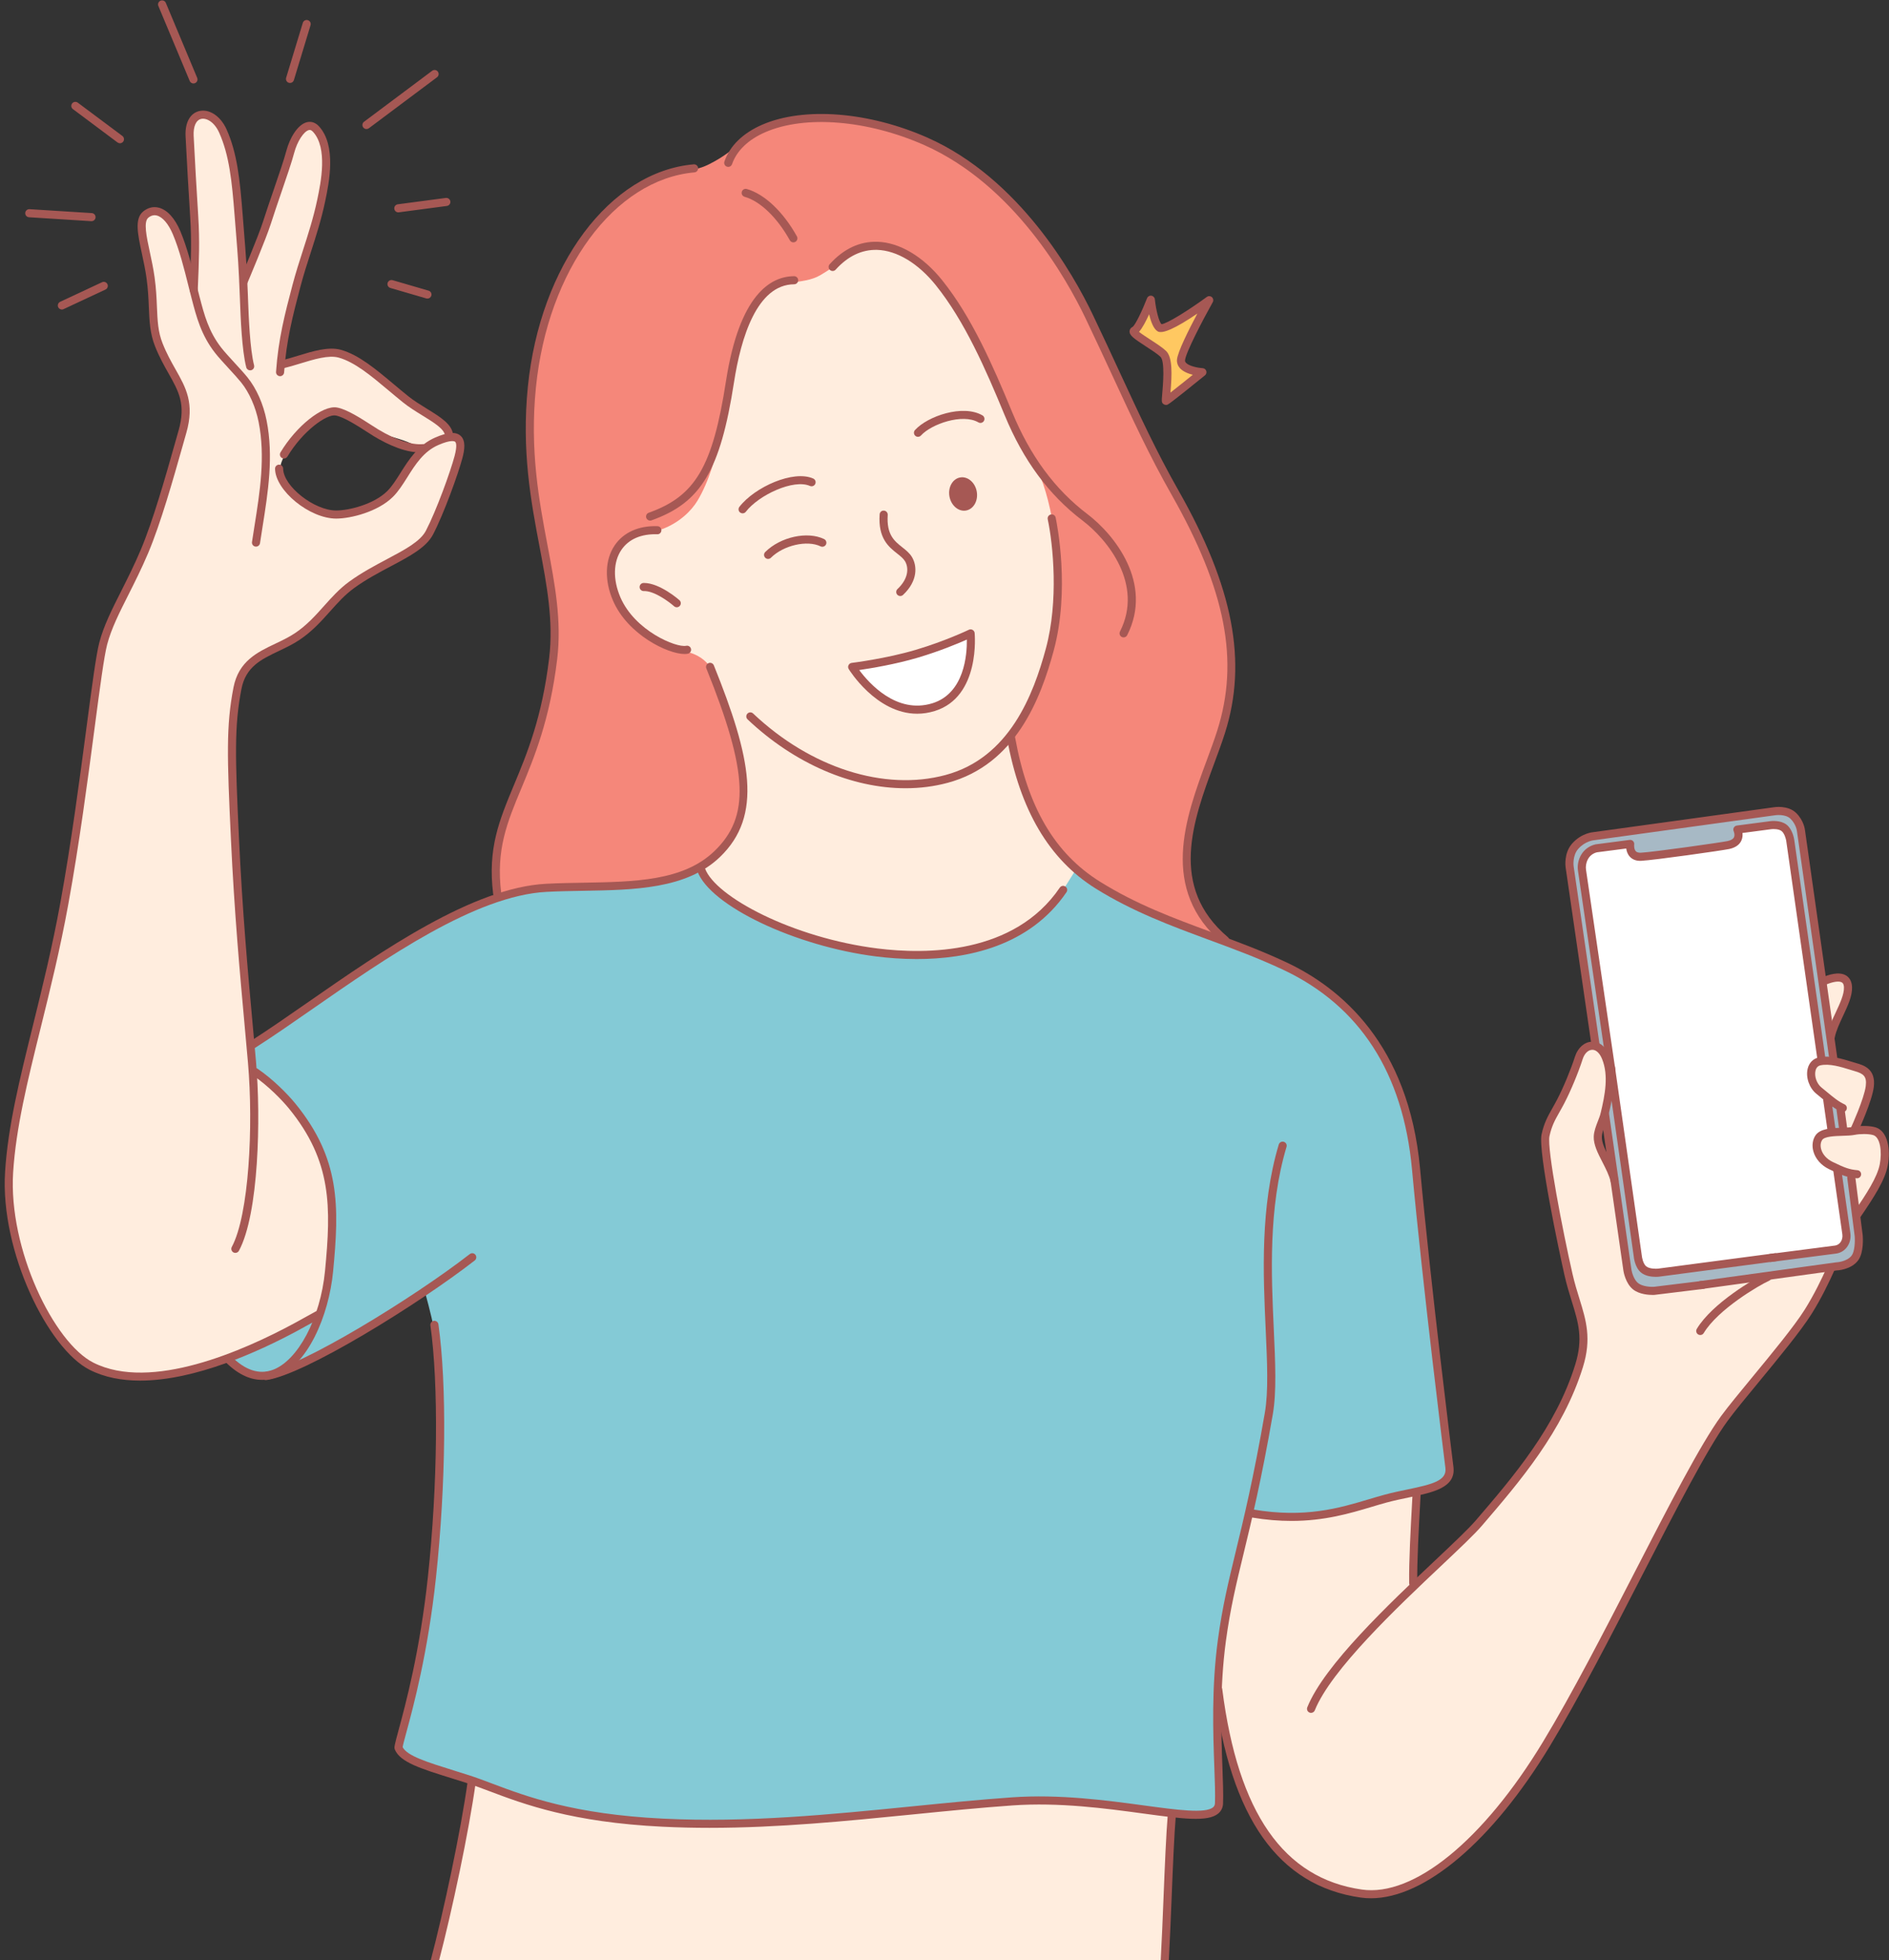 <?xml version="1.0" encoding="UTF-8"?><svg xmlns="http://www.w3.org/2000/svg" xmlns:xlink="http://www.w3.org/1999/xlink" height="500.1" preserveAspectRatio="xMidYMid meet" version="1.0" viewBox="-1.2 -0.1 481.9 500.1" width="481.9" zoomAndPan="magnify"><rect x="-1.2" y="-0.1" width="481.9" height="500.1" fill="#333333" stroke="none"/><defs><clipPath id="a"><path d="M 461 287 L 480.66 287 L 480.66 311 L 461 311 Z M 461 287"/></clipPath></defs><g><g id="change1_1"><path d="M 173.285 228.203 C 172.52 227.895 176.781 221.656 177.398 220.418 C 180.461 214.293 181.773 206.723 180.629 199.855 C 179.297 191.855 173.098 185.859 167.703 180.465 C 161.25 174.008 153.867 162.594 152.723 153.434 C 150.352 134.488 161.305 121.109 170.641 105.547 C 174.398 99.289 175.348 91.91 178.867 85.57 C 188.676 67.922 199.18 54.398 220.586 56.777 C 224.113 57.172 229.207 57.859 232.336 59.422 C 242.801 64.652 248.234 74.52 254.664 83.809 C 269.434 105.141 281.105 126.109 283.75 152.555 C 284.996 165.023 278.113 177.766 277.285 190.156 C 276.738 198.395 279.988 204.945 281.105 212.781 C 282.793 224.594 277.633 241.398 266.121 247.152 C 241.086 259.672 210.336 247.023 187.094 235.402 C 182.508 233.109 178.066 230.129 173.285 228.203" fill="#ffedde" fill-rule="evenodd"/></g><g id="change1_2"><path d="M 83.789 105.387 C 85.539 105.582 88.941 106.691 92.223 108.922 C 95.508 111.152 106.895 112.449 105.48 115.43 C 104.633 117.223 101.117 123.137 96.664 126.898 C 92.418 130.48 87.25 131.973 85.633 131.34 C 84.199 130.777 75.445 127.781 74.629 126.762 C 72.738 124.398 68.832 121.062 70.367 118.645 C 71.172 114.949 76.281 109.527 77.039 108.922 C 78.523 107.734 82.035 105.191 83.789 105.387 Z M 49.555 29.648 C 46.836 30.328 47.312 36.578 47.441 38.398 C 48.074 47.258 48.629 72.871 48.059 73.156 C 47.965 73.203 46.113 65.836 45.91 65.234 C 44.828 61.984 42.137 52.113 36.504 54.367 C 32.418 56.004 36.828 67.281 37.246 70.414 C 37.867 75.074 37.457 81.273 38.691 85.797 C 40.379 91.977 45.184 96.77 45.91 103.297 C 46.539 108.965 43.621 114.949 42.086 120.332 C 39.777 128.41 37.891 135.141 34.668 142.961 C 31.465 150.742 27.914 154.035 25.738 162.191 C 23.488 170.637 22.477 181.227 21.195 190.816 C 19.574 202.926 17.828 214.129 16.109 225.02 C 14.02 238.262 10.883 252.375 7.371 265.219 C 3.609 278.984 0.148 290.754 1.051 305.234 C 1.566 313.438 5.805 327.043 9.758 334.156 C 13.75 341.344 20.293 349.742 29.414 351.148 C 38.508 352.543 50.441 348.887 58.828 345.738 C 64.785 343.504 80.801 335.422 80.801 335.422 C 80.801 335.422 86.723 307.414 82.27 296.277 C 80.793 292.594 79.254 288.668 74.621 282.699 C 69.988 276.734 63.211 273.715 63.211 273.715 C 63.211 273.715 61.828 256.41 60.914 246.551 C 59.641 232.742 58.277 216.074 58.277 202.359 C 58.277 191.691 56.488 181.547 60.738 171.625 C 63.164 165.965 70.426 166.254 74.781 162.621 C 78.871 159.215 83.047 153.613 87.254 150.254 C 92.07 146.398 100.406 142.812 105.383 139.078 C 110.031 135.59 114.816 122.191 116.23 114.465 C 116.734 111.727 113.652 110.59 113.652 110.59 C 113.652 110.59 113.113 109.371 111.293 107.879 C 109.398 106.324 106.199 104.488 105.195 103.734 C 98.801 98.938 93.309 93.965 89.52 91.848 C 85.727 89.734 81.859 89.734 77.922 90.684 C 73.984 91.629 70.777 92.941 70.777 92.941 C 70.777 92.941 71.434 82.516 74.059 73.766 C 77.773 61.387 78.348 60.258 81.422 47.949 C 82.125 45.148 83.035 31.234 77.633 31.98 C 75.344 32.297 74.742 33.258 73.121 37.871 C 71.508 42.48 68.887 50.801 65.891 59.035 C 65.477 60.176 62.363 69.109 61.223 69.684 C 61.148 69.719 60.277 61.586 59.984 56.848 C 59.695 52.109 59.086 41.688 56.047 34.098 C 55.141 31.824 52.496 28.914 49.555 29.648" fill="#ffedde" fill-rule="evenodd"/></g><g id="change1_3"><path d="M 74.836 284.801 C 72.18 281.555 69.918 278.074 66.547 275.453 C 66.152 275.145 63.574 272.816 63.574 274.18 L 74.836 284.801" fill="#ffedde" fill-rule="evenodd"/></g><g id="change1_4"><path d="M 317.52 385.535 C 315.875 394.488 311.844 402.262 310.605 411.441 C 308.41 427.68 310.613 448.715 318.879 463.18 C 321.73 468.168 324.207 471.066 328.168 475.031 C 337.289 484.148 353.121 484.898 364.664 477.684 C 375.086 471.172 382.469 461.406 389.121 451.422 C 394.75 442.98 400.309 432.816 405.141 423.84 C 413.453 408.402 427.055 378.984 436.832 364.316 C 446.34 350.055 451.051 347.289 458.289 337.242 C 460.496 334.176 466.125 323.531 466.125 323.531 C 466.125 323.531 436.195 327.109 426.887 328.66 C 424.398 329.074 417.73 329.402 415.719 327.387 C 414.184 325.855 413.953 322.879 413.449 320.867 C 411.746 314.059 412.418 306.621 410.723 299.832 C 409.945 296.734 406.145 294.859 406.633 291.457 C 407.445 285.766 413.688 272.656 407.051 267.68 C 401.703 263.668 400.094 274.547 397.672 278.992 C 394.906 284.055 392.992 285.738 392.98 290.875 C 392.965 298.535 395.996 309.668 397.262 317.266 C 398.328 323.66 399.891 327.875 401.66 334.066 C 402.293 336.285 403.473 342.348 402.875 344.738 C 398.371 362.75 385.539 378.969 372.352 392.156 C 371.012 393.496 369.594 395.023 368.066 396.246 C 366.094 397.824 360.086 404.273 359.328 403.895 C 358.512 403.488 360.715 380.648 360.715 380.648 C 360.715 380.648 335.363 376.371 325.992 381.055 C 324.273 381.914 317.883 383.57 317.52 385.535" fill="#ffedde" fill-rule="evenodd"/></g><g id="change1_5"><path d="M 465.902 263.797 C 465.902 263.797 467.289 259.875 467.793 259.121 C 469.012 257.297 470.93 253.066 470.305 250.582 C 469.551 247.551 463.727 250.359 463.727 250.359 C 463.727 250.359 464.348 254.746 464.48 256.203 C 464.656 258.117 465.902 263.797 465.902 263.797" fill="#ffedde" fill-rule="evenodd"/></g><g id="change2_1"><path d="M 246.418 161.664 C 246.418 161.664 240.055 164.137 237.852 165.082 C 233.551 166.926 228.156 168.227 223.5 168.895 C 222.438 169.043 216.496 170.348 216.496 170.348 C 216.496 170.348 220.531 175.223 222.996 177.297 C 225.055 179.027 227.582 180.25 230.422 180.82 C 239.082 182.551 244.336 176.617 245.801 169.285 C 246.059 168.004 246.418 161.664 246.418 161.664" fill="#fff" fill-rule="evenodd"/></g><g id="change3_1"><path d="M 173.434 166.027 C 180.223 167.504 181.398 172.082 183.34 178.223 C 186.477 188.16 191.582 205.031 184.48 214.496 C 174.355 228.004 156.371 224.621 141.832 225.742 C 138.441 226 134.473 226.078 131.168 226.906 C 130.23 227.141 126.047 228.461 126.047 228.461 C 125.746 228.363 124.75 219.949 126.129 213.723 C 127.824 206.059 130.949 200.75 133.691 193.68 C 136.492 186.469 138.895 177.496 139.625 169.461 C 141.562 148.18 133.254 125.953 134.078 104.57 C 134.77 86.469 140.242 66.039 154.043 53.391 C 156.312 51.309 163 46.414 166.004 45.113 C 171.852 42.578 174.594 44.352 179.66 41.816 C 188.031 37.633 187.633 34.156 196.812 31.652 C 207.508 28.734 223.023 30.461 233.027 34.672 C 261.68 46.734 273.547 73.773 285.945 100.473 C 289.18 107.441 293.719 116.438 299.234 126.555 C 304.754 136.668 311.148 150.773 313.062 166.082 C 314.902 180.816 305.016 200.262 303.387 207.586 C 301.758 214.91 300.766 222.688 303.746 229.105 C 306.73 235.523 310.801 239.867 310.801 239.867 C 310.801 239.867 306.398 238.527 305.848 238.344 C 302.09 237.09 298.656 235.738 294.992 234.273 C 286.348 230.816 277.355 225.945 270.949 219.539 C 266.344 214.934 264.141 209.934 261.25 204.148 C 259.457 200.559 256.312 187.758 256.312 187.758 C 256.312 187.758 260.883 181.133 261.969 178.414 C 264.773 171.395 266.992 165.16 268.238 157.691 C 269.879 147.828 267.973 130.883 264.262 121.609 C 261.434 114.531 257.863 110.938 255.164 103.742 C 250.125 90.305 244.266 73.547 231.066 65.629 C 221.242 59.734 217.047 64.715 208.137 70.062 C 203.457 72.871 197.098 70.688 193.207 75.879 C 189.086 81.371 188.07 85.234 186.477 91.609 C 183.762 102.469 182.688 117.707 176.727 127.645 C 175.215 130.164 172.133 133.25 167.707 134.891 C 163.281 136.531 157.48 135.418 155.598 142.957 C 152.664 154.691 162.77 163.707 173.434 166.027" fill="#f5877a" fill-rule="evenodd"/></g><g id="change4_1"><path d="M 399.266 220.578 C 399.266 220.578 399.551 217.453 400.934 215.91 C 402.312 214.371 404.547 213.297 404.547 213.297 L 453.051 206.711 C 453.051 206.711 455.289 206.73 456.633 208.238 C 457.984 209.746 458.445 212.746 458.445 212.746 L 463.66 248.801 L 473.445 315.586 C 473.445 315.586 473.613 317.961 472.613 319.734 C 471.617 321.508 469.461 322.684 469.461 322.684 L 419.836 329.18 C 419.836 329.18 417.676 329.328 416.352 328.246 C 415.027 327.16 414.535 324.844 414.535 324.844 L 408.445 284.277 C 408.445 284.277 409.992 277.129 409.344 272.82 C 408.695 268.508 405.855 267.035 405.855 267.035 L 399.266 220.578" fill="#a7b9c5" fill-rule="evenodd"/></g><g id="change2_2"><path d="M 401.988 220.691 L 405.055 216.598 L 414.164 215.242 C 414.164 215.242 414.273 218.855 417.496 218.633 C 423.965 218.188 433.48 216.738 440.125 215.52 C 443.461 214.91 442.16 211.574 442.16 211.574 L 452.676 210.305 L 454.984 213.402 L 470.164 315.855 L 467.867 318.348 L 419.848 324.719 L 417.363 322.922 L 401.988 220.691" fill="#fff" fill-rule="evenodd"/></g><g id="change1_6"><path d="M 472.273 309.395 C 472.273 309.395 475 306.98 475.387 306.258 C 476.336 304.5 478.453 301.512 479.168 297.633 C 479.691 294.793 479.164 290.957 478.375 289.379 C 477.645 287.922 472.004 287.879 472.004 287.879 C 472.004 287.879 478.473 277.273 475.109 273.91 C 473.441 272.242 472.191 272.512 469.863 271.719 C 467.508 270.914 464.914 270.512 463.117 270.809 C 459.797 271.363 460.121 275.07 461.891 277.281 C 463.23 278.957 464.902 279.719 466.43 280.938 C 467.129 281.5 468.258 282.418 468.258 282.418 L 469.062 288.52 C 469.062 288.52 461.309 287.754 462.316 292.801 C 463.066 296.555 470.773 299.492 470.773 299.492 L 472.273 309.395" fill="#ffedde" fill-rule="evenodd"/></g><g id="change1_7"><path d="M 295.91 500 C 296.648 489.086 297.547 462.406 297.547 462.406 C 297.547 462.406 301.73 460.871 297.617 455.215 C 289.652 444.262 268.023 448.883 257.469 449.938 C 254.637 450.223 251.801 450.488 248.973 450.816 C 219.234 454.285 189.605 458.141 159.598 458.141 C 148.012 458.141 119.703 452.684 119.703 452.684 C 119.703 452.684 117.766 464.648 116.789 469.527 C 115.156 477.688 113.887 484.543 111.184 494.969 C 110.672 496.957 110.195 498.605 109.832 500 L 295.91 500" fill="#ffedde" fill-rule="evenodd"/></g><g id="change5_1"><path d="M 177.277 221.477 C 177.277 221.477 171.398 224.059 165.824 225.117 C 162.012 225.84 155.891 224.898 153.129 225.449 C 145.773 226.922 141.027 225.508 133.746 226.965 C 123.848 228.941 114.93 232.305 106.504 237.395 C 101.195 240.602 92.949 245.281 88.043 249.207 C 83.039 253.211 62.891 266.762 62.891 266.762 L 63.266 273.25 C 63.266 273.25 70.742 278.461 74.504 283.578 C 80.473 291.703 83.855 301.758 83.48 314.125 C 83.102 326.492 79.934 335.469 79.934 335.469 L 56.855 346.48 C 56.855 346.48 59.723 352.586 71.016 349.887 C 77.934 348.234 93.844 338.164 97.066 336.371 C 98.512 335.57 107.238 329.633 107.238 329.633 C 107.238 329.633 108.828 335.227 109.523 339.023 C 110.219 342.82 110.824 352.18 110.824 358.871 C 110.824 380.715 108.953 406.195 104.719 427.723 C 102.238 440.336 97.672 446.586 104.008 448.66 C 107.719 449.875 115.027 452.613 118.027 453.668 C 131.441 458.406 139.805 461.449 156.754 464.277 C 165.762 465.777 192.168 464.93 201.496 464.367 C 219.5 463.281 237.191 462.031 257.793 459.457 C 269.609 457.98 290.816 461.793 296.176 462.281 C 301.531 462.77 308.34 463.145 309.035 461.992 C 311.117 458.516 309.617 446.02 309.617 442.117 C 309.617 429.109 309.68 416.094 313.086 403.605 C 313.977 400.34 317.875 386.215 317.875 386.215 C 317.875 386.215 326.258 386.992 329.09 386.992 C 338.004 386.992 347.07 383.48 354.234 381.863 C 361.395 380.246 366.949 378.91 367.934 377.434 C 368.953 375.902 368.156 371.02 367.906 369.285 C 366.914 362.336 366.332 355.164 365.633 348.133 C 363.84 330.223 361.137 309.348 359.152 291.484 C 357.891 280.125 350.348 265.508 341.965 257.129 C 326.906 242.066 302.371 237.859 287.355 230.234 C 282.387 227.715 273.207 221.836 273.207 221.836 C 273.207 221.836 268.898 228.805 267.68 230.332 C 265.125 233.523 260.387 237.285 256.613 238.793 C 252.312 240.516 247.164 242.238 242.207 242.875 C 223.262 245.301 201.355 239.668 186.293 230.629 C 182.449 228.324 177.277 221.477 177.277 221.477" fill="#84cad6" fill-rule="evenodd"/></g><g id="change6_1"><path d="M 288.18 84.23 C 286.801 84.824 293.449 88.148 295.559 90.176 C 297.668 92.203 295.922 102.34 296.262 102.168 C 296.977 101.812 305.547 94.855 305.547 94.855 C 305.547 94.855 299.891 94.512 300.082 91.754 C 300.277 88.996 307.285 76.484 307.285 76.484 C 307.285 76.484 296.305 84.508 294.668 83.555 C 293.031 82.602 292.387 76.359 292.387 76.359 C 292.387 76.359 289.562 83.633 288.18 84.23" fill="#ffc861" fill-rule="evenodd"/></g><g id="change7_2"><path d="M 288.18 84.23 L 288.199 84.23 Z M 288.18 84.23 L 288.199 84.23 Z M 288.59 85.176 Z M 288.59 85.176 Z M 289.371 84.555 C 290.035 85.098 291.312 85.926 292.227 86.52 C 293.77 87.52 295.363 88.555 296.277 89.434 C 297.969 91.059 297.781 95.527 297.395 100.051 C 298.801 98.957 300.93 97.258 303.098 95.512 C 301.91 95.215 300.574 94.695 299.781 93.793 C 299.25 93.188 299 92.457 299.055 91.68 C 299.191 89.73 302.121 83.902 304.254 79.895 C 298.758 83.629 295.363 85.152 294.148 84.445 C 293.07 83.82 292.379 81.914 291.953 80.074 C 291.145 81.855 290.215 83.617 289.371 84.555 Z M 296.254 103.203 C 296.047 103.203 295.84 103.145 295.668 103.023 C 295.094 102.641 295.121 102.328 295.301 100.293 C 295.477 98.258 296.023 92.055 294.844 90.922 C 294.074 90.18 292.492 89.156 291.102 88.254 C 288.09 86.297 286.871 85.461 286.965 84.355 C 287.004 83.891 287.297 83.496 287.742 83.293 C 288.438 82.805 290.199 79.133 291.422 75.984 C 291.594 75.539 292.039 75.273 292.523 75.336 C 292.996 75.398 293.363 75.777 293.414 76.254 C 293.711 79.117 294.496 82.035 295.105 82.602 C 296.484 82.52 302.117 78.98 306.676 75.648 C 307.066 75.359 307.609 75.387 307.973 75.711 C 308.332 76.031 308.422 76.562 308.188 76.984 C 305.52 81.746 301.242 89.984 301.113 91.824 C 301.098 92.051 301.168 92.238 301.336 92.43 C 302.094 93.297 304.359 93.746 305.609 93.824 C 306.035 93.852 306.402 94.137 306.531 94.539 C 306.66 94.945 306.527 95.391 306.195 95.656 C 303.594 97.77 297.461 102.727 296.719 103.094 C 296.574 103.168 296.414 103.203 296.254 103.203" fill="#a65854"/></g><g id="change7_3"><path d="M 466.508 271.109 C 465.996 271.109 465.551 270.73 465.484 270.211 L 464.641 264.145 L 457.211 211.902 C 457.207 211.852 456.996 210.168 455.57 208.773 C 454.254 207.488 451.684 207.875 451.66 207.879 L 405.484 214.246 C 405.332 214.262 403.184 214.457 401.41 216.469 C 399.91 218.18 400.234 220.797 400.238 220.824 L 406.871 266.387 C 406.953 266.949 406.562 267.473 405.996 267.555 C 405.453 267.629 404.91 267.246 404.824 266.684 L 398.195 221.121 C 398.176 220.973 397.711 217.551 399.859 215.105 C 402.215 212.43 405.148 212.199 405.273 212.191 L 451.352 205.836 C 451.473 205.812 454.941 205.27 457.012 207.297 C 458.992 209.23 459.25 211.555 459.262 211.652 L 467.531 269.941 C 467.605 270.508 467.207 271.027 466.641 271.102 C 466.598 271.105 466.551 271.109 466.508 271.109" fill="#a65854"/></g><g id="change7_4"><path d="M 420.418 330.254 C 419.434 330.254 417.035 330.117 415.453 328.883 C 413.461 327.336 412.973 324.25 412.953 324.121 L 407.223 284.23 C 407.141 283.668 407.531 283.145 408.098 283.062 C 408.648 282.984 409.184 283.371 409.266 283.938 L 414.996 323.82 C 415.102 324.473 415.609 326.391 416.719 327.254 C 417.855 328.137 419.957 328.219 420.676 328.188 L 433.098 326.664 C 433.652 326.582 434.18 326.984 434.258 327.551 C 434.336 328.113 433.941 328.637 433.375 328.711 L 433.141 328.742 L 420.855 330.242 C 420.816 330.246 420.66 330.254 420.418 330.254" fill="#a65854"/></g><g id="change7_5"><path d="M 469.074 289.371 C 468.566 289.371 468.121 288.996 468.051 288.48 L 467.305 282.98 C 467.23 282.414 467.625 281.895 468.191 281.816 C 468.766 281.727 469.277 282.137 469.352 282.703 L 470.098 288.199 C 470.176 288.766 469.777 289.285 469.215 289.363 C 469.168 289.371 469.121 289.371 469.074 289.371" fill="#a65854"/></g><g id="change7_6"><path d="M 421.191 325.637 C 420.203 325.637 418.578 325.477 417.449 324.551 C 415.836 323.223 415.59 320.605 415.566 320.309 L 408.746 272.391 C 408.664 271.828 409.055 271.305 409.621 271.223 C 410.188 271.141 410.711 271.535 410.789 272.098 L 417.617 320.082 C 417.672 320.707 417.965 322.301 418.762 322.957 C 419.566 323.617 421.246 323.602 421.766 323.547 L 451.531 319.621 C 452.082 319.543 452.613 319.945 452.691 320.512 C 452.766 321.074 452.367 321.594 451.801 321.668 L 422.012 325.598 C 421.918 325.605 421.613 325.637 421.191 325.637" fill="#a65854"/></g><g id="change7_7"><path d="M 450.469 321.859 C 449.957 321.859 449.516 321.48 449.445 320.961 C 449.371 320.395 449.773 319.875 450.336 319.805 L 466.926 317.656 C 467.465 317.586 467.957 317.293 468.305 316.836 C 468.727 316.281 468.906 315.535 468.797 314.785 L 466.469 298.457 C 466.395 297.891 466.789 297.371 467.355 297.293 C 467.906 297.211 468.441 297.613 468.52 298.18 L 468.719 299.586 L 470.844 314.492 C 471.027 315.781 470.703 317.09 469.949 318.086 C 469.266 318.984 468.285 319.562 467.191 319.703 L 450.602 321.852 C 450.559 321.855 450.512 321.859 450.469 321.859" fill="#a65854"/></g><g id="change7_8"><path d="M 466.098 289.566 C 465.586 289.566 465.148 289.195 465.074 288.676 L 463.926 280.609 C 463.844 280.047 464.234 279.523 464.801 279.441 C 465.352 279.371 465.887 279.754 465.969 280.316 L 467.094 288.219 C 467.094 288.223 467.121 288.391 467.121 288.395 C 467.199 288.957 466.805 289.48 466.238 289.559 C 466.191 289.566 466.145 289.566 466.098 289.566" fill="#a65854"/></g><g id="change7_9"><path d="M 409.898 274.211 C 409.395 274.211 408.953 273.844 408.875 273.328 L 401.355 222.023 C 400.973 219.375 402.414 216.121 405.828 215.305 L 414.539 214.172 C 414.867 214.133 415.176 214.242 415.406 214.469 C 415.629 214.695 415.738 215.016 415.695 215.336 C 415.656 215.645 415.656 216.574 416.109 217.062 C 416.203 217.164 416.496 217.469 417.402 217.438 C 420.602 217.277 437.945 214.801 439.5 214.473 C 440.371 214.285 440.922 213.961 441.148 213.508 C 441.465 212.859 441.09 211.992 441.086 211.98 C 440.945 211.684 440.953 211.336 441.109 211.043 C 441.27 210.754 441.555 210.555 441.883 210.512 L 450.426 209.387 C 450.688 209.352 453.066 209.082 454.59 210.301 C 456.086 211.492 456.48 213.82 456.52 214.086 L 464.492 269.969 C 464.574 270.531 464.18 271.055 463.617 271.137 C 463.039 271.207 462.527 270.824 462.449 270.262 L 454.48 214.387 C 454.402 213.91 454.039 212.504 453.305 211.918 C 452.59 211.348 451.145 211.379 450.691 211.434 L 443.316 212.406 C 443.387 212.996 443.352 213.715 443 214.422 C 442.484 215.473 441.449 216.168 439.93 216.492 C 438.137 216.875 420.785 219.336 417.508 219.5 C 415.953 219.594 415.062 218.973 414.582 218.453 C 413.996 217.816 413.754 217.027 413.664 216.367 L 406.203 217.332 C 403.812 217.91 403.199 220.336 403.398 221.727 L 410.922 273.027 C 411.004 273.594 410.613 274.121 410.047 274.203 C 409.996 274.207 409.949 274.211 409.898 274.211" fill="#a65854"/></g><g id="change7_10"><path d="M 333.258 436.871 C 333.133 436.871 333 436.848 332.875 436.797 C 332.344 436.586 332.086 435.98 332.301 435.453 C 336.617 424.695 353.07 409.16 365.086 397.812 C 369.57 393.578 373.441 389.922 375.273 387.789 C 384.84 376.641 395.684 364 400.633 348.094 C 402.715 341.41 401.48 337.418 399.773 331.891 C 399.176 329.973 398.504 327.797 397.941 325.336 C 396.551 319.23 391.133 293.645 392.062 289.312 C 392.695 286.387 393.68 284.645 394.82 282.621 C 395.195 281.961 395.594 281.254 396.016 280.441 C 397.633 277.34 399.477 272.906 400.605 269.41 C 401.32 267.195 402.996 265.723 404.879 265.652 C 406.848 265.594 408.461 266.914 409.426 269.301 C 411.352 274.07 410.34 279.352 409.145 284.348 C 408.949 285.148 408.641 285.949 408.34 286.719 C 407.898 287.852 407.484 288.918 407.445 289.91 C 407.387 291.453 408.387 293.402 409.449 295.469 C 410.363 297.254 411.309 299.094 411.711 300.949 C 411.836 301.508 411.48 302.055 410.926 302.176 C 410.375 302.297 409.816 301.945 409.695 301.387 C 409.348 299.797 408.465 298.078 407.613 296.414 C 406.422 294.102 405.301 291.918 405.379 289.828 C 405.434 288.492 405.934 287.211 406.414 285.969 C 406.703 285.23 406.977 284.531 407.137 283.867 C 408.254 279.195 409.207 274.277 407.508 270.074 C 406.902 268.57 405.996 267.715 405.016 267.715 C 404.992 267.715 404.973 267.719 404.953 267.719 C 403.949 267.754 403.016 268.664 402.57 270.043 C 401.41 273.637 399.512 278.203 397.848 281.398 C 397.414 282.23 397.004 282.957 396.617 283.637 C 395.516 285.59 394.648 287.129 394.086 289.746 C 393.395 292.957 397.477 313.996 399.957 324.875 C 400.5 327.258 401.133 329.305 401.746 331.281 C 403.426 336.719 404.879 341.414 402.605 348.711 C 397.527 365.023 386.535 377.832 376.84 389.133 C 374.938 391.352 371.215 394.863 366.504 399.316 C 355.297 409.895 338.367 425.887 334.219 436.223 C 334.055 436.625 333.668 436.871 333.258 436.871" fill="#a65854"/></g><g id="change7_11"><path d="M 432.551 340.48 C 432.371 340.48 432.188 340.434 432.02 340.336 C 431.531 340.043 431.371 339.41 431.664 338.918 C 435.59 332.359 446.539 325.969 449.285 324.742 C 449.805 324.512 450.414 324.742 450.648 325.266 C 450.879 325.789 450.648 326.398 450.125 326.629 C 447.613 327.75 437.059 333.93 433.438 339.98 C 433.242 340.305 432.902 340.48 432.551 340.48" fill="#a65854"/></g><g clip-path="url(#a)" id="change7_1"><path d="M 472.457 310.988 C 472.258 310.988 472.055 310.93 471.875 310.809 C 471.406 310.484 471.285 309.844 471.605 309.371 C 475.035 304.34 477.711 300.227 478.352 296.895 C 478.953 293.746 478.484 290.012 476.664 289.473 C 475.453 289.109 473.258 289.148 471.973 289.41 C 471.098 289.586 469.992 289.621 468.82 289.656 C 466.891 289.719 464.242 289.801 463.645 290.727 C 463.242 291.348 463.152 292.203 463.395 293.078 C 463.766 294.41 464.816 295.586 466.285 296.301 C 469.52 297.879 470.648 298.258 472.648 298.434 C 473.215 298.48 473.637 298.98 473.586 299.551 C 473.539 300.117 473.023 300.551 472.469 300.488 C 470.207 300.293 468.816 299.836 465.379 298.156 C 463.383 297.184 461.934 295.535 461.406 293.629 C 461.004 292.188 461.188 290.719 461.91 289.605 C 463.098 287.77 466.105 287.676 468.758 287.594 C 469.836 287.559 470.855 287.531 471.559 287.387 C 473.121 287.07 475.676 287.023 477.254 287.492 C 480.363 288.414 481.176 293.117 480.375 297.285 C 479.668 301.004 476.879 305.305 473.312 310.535 C 473.113 310.832 472.789 310.988 472.457 310.988" fill="#a65854"/></g><g id="change7_12"><path d="M 472.023 288.852 C 471.879 288.852 471.73 288.82 471.594 288.754 C 471.074 288.516 470.848 287.906 471.086 287.387 C 471.117 287.316 474.352 280.23 474.77 276.973 C 475.09 274.465 474.172 273.781 471.852 273.125 C 471.473 273.016 471.051 272.887 470.602 272.746 C 468.465 272.086 465.531 271.18 463.234 271.672 C 462.566 271.82 462.133 272.277 461.953 273.039 C 461.609 274.477 462.266 276.352 463.445 277.309 C 463.938 277.707 464.395 278.086 464.832 278.449 C 466.508 279.84 467.828 280.938 469.348 281.629 C 469.863 281.871 470.094 282.48 469.855 283 C 469.617 283.52 469 283.742 468.484 283.512 C 466.723 282.699 465.305 281.527 463.512 280.039 C 463.082 279.68 462.629 279.305 462.141 278.91 C 460.367 277.473 459.422 274.742 459.945 272.562 C 460.309 271.027 461.352 269.969 462.801 269.656 C 465.617 269.043 468.855 270.043 471.215 270.773 C 471.648 270.91 472.051 271.031 472.418 271.137 C 474.164 271.633 477.414 272.559 476.816 277.234 C 476.363 280.805 473.102 287.945 472.961 288.246 C 472.789 288.629 472.414 288.852 472.023 288.852" fill="#a65854"/></g><g id="change7_13"><path d="M 465.844 265.449 C 465.781 265.449 465.715 265.441 465.648 265.43 C 465.09 265.32 464.723 264.781 464.832 264.219 C 465.207 262.246 466.176 260.184 467.109 258.188 C 468.172 255.91 469.277 253.555 469.211 251.797 C 469.176 250.836 468.809 250.605 468.688 250.531 C 467.977 250.09 466.328 250.336 464.484 251.156 C 463.969 251.387 463.355 251.156 463.121 250.637 C 462.891 250.113 463.121 249.504 463.645 249.273 C 465.152 248.598 467.953 247.641 469.777 248.777 C 470.426 249.18 471.211 250.02 471.273 251.719 C 471.359 253.973 470.203 256.445 468.98 259.062 C 468.098 260.941 467.188 262.887 466.855 264.609 C 466.762 265.105 466.328 265.449 465.844 265.449" fill="#a65854"/></g><g id="change7_14"><path d="M 348.539 484.172 C 347.652 484.172 346.785 484.117 345.934 483.992 C 324.934 481 312.711 463.699 308.566 431.098 C 308.496 430.535 308.895 430.016 309.461 429.945 C 310.023 429.859 310.543 430.273 310.613 430.84 C 314.629 462.387 326.273 479.105 346.227 481.949 C 359.473 483.848 377.199 469.41 392.418 444.281 C 399.848 432.016 408.062 416.055 416.008 400.625 C 424.535 384.047 432.594 368.391 437.812 361.23 C 439.586 358.793 442.645 355.086 445.879 351.164 C 450.848 345.137 456.48 338.309 459.18 334.031 C 461.59 330.211 463.621 325.977 464.902 323.102 C 465.133 322.578 465.746 322.344 466.266 322.574 C 466.785 322.805 467.02 323.414 466.789 323.938 C 465.484 326.879 463.402 331.211 460.926 335.137 C 458.16 339.52 452.48 346.402 447.473 352.477 C 444.258 356.375 441.219 360.062 439.48 362.449 C 434.359 369.48 426.336 385.066 417.84 401.57 C 409.883 417.031 401.652 433.023 394.188 445.352 C 379.48 469.637 362.266 484.172 348.539 484.172" fill="#a65854"/></g><g id="change7_15"><path d="M 359.324 404.797 C 358.762 404.797 358.301 404.344 358.293 403.777 C 358.215 398.188 358.652 390.246 359.07 382.566 L 359.18 380.559 C 359.207 379.984 359.73 379.523 360.266 379.582 C 360.836 379.613 361.273 380.098 361.242 380.668 L 361.133 382.676 C 360.715 390.324 360.281 398.23 360.355 403.75 C 360.367 404.32 359.91 404.789 359.34 404.797 C 359.332 404.797 359.328 404.797 359.324 404.797" fill="#a65854"/></g><g id="change7_16"><path d="M 328.254 387.906 C 325.172 387.906 321.824 387.652 318.16 387.035 C 317.594 386.938 317.219 386.406 317.312 385.844 C 317.406 385.281 317.957 384.898 318.5 384.996 C 331.754 387.234 340.41 384.648 348.047 382.367 C 349.41 381.961 350.727 381.566 352.016 381.219 C 353.988 380.684 355.934 380.281 357.816 379.891 C 364.297 378.543 367.941 377.625 367.535 374.391 C 367.301 372.5 361.723 327.723 359.008 298.176 C 356.746 273.59 345.672 256.465 326.098 247.277 C 319.789 244.312 313.414 241.961 307.254 239.684 C 297.68 236.145 287.781 232.488 278.293 226.562 C 266.43 219.145 259.043 206.641 255.715 188.328 C 255.613 187.77 255.98 187.23 256.543 187.129 C 257.098 187.035 257.645 187.398 257.746 187.961 C 261.008 205.91 267.887 217.621 279.391 224.809 C 288.695 230.625 298.055 234.082 307.969 237.746 C 314.172 240.035 320.586 242.406 326.977 245.406 C 340.922 251.953 358.156 266.391 361.066 297.988 C 363.777 327.5 369.348 372.242 369.586 374.133 C 370.246 379.418 364.414 380.629 358.238 381.91 C 356.383 382.297 354.469 382.695 352.551 383.211 C 351.281 383.555 349.98 383.941 348.637 384.348 C 343.168 385.98 336.715 387.906 328.254 387.906" fill="#a65854"/></g><g id="change7_17"><path d="M 296.977 500 C 297.25 495.012 297.473 489.523 297.691 484.148 C 298.016 476.031 298.324 468.359 298.789 462.68 C 298.836 462.109 298.414 461.609 297.844 461.562 C 297.273 461.484 296.777 461.941 296.73 462.508 C 296.262 468.234 295.953 475.926 295.625 484.066 C 295.41 489.477 295.184 494.996 294.906 500 L 296.977 500" fill="#a65854"/></g><g id="change7_18"><path d="M 110.82 500 C 114.094 487.453 118.387 467.418 120.188 454.422 C 120.266 453.859 119.871 453.336 119.305 453.258 C 118.738 453.176 118.219 453.574 118.141 454.141 C 116.324 467.246 111.957 487.562 108.684 500 L 110.82 500" fill="#a65854"/></g><g id="change7_19"><path d="M 58.844 319.527 C 58.676 319.527 58.508 319.488 58.352 319.406 C 57.852 319.133 57.664 318.508 57.934 318.008 C 62.301 309.891 63.477 287.289 62.059 271.004 C 61.789 267.898 61.5 264.703 61.195 261.379 C 59.977 247.988 58.594 232.805 57.711 214.008 C 56.719 192.887 56.469 185.086 58.359 175.305 C 59.66 168.57 64.438 166.297 69.055 164.102 C 70.742 163.301 72.488 162.469 74.051 161.426 C 77.07 159.41 79.305 156.902 81.469 154.48 C 83.41 152.309 85.418 150.062 87.945 148.238 C 91.098 145.953 94.516 144.145 97.527 142.543 C 102.078 140.129 106.012 138.047 107.453 135.285 C 110.094 130.223 113.715 120.227 114.773 116.215 C 115.496 113.469 115.109 112.773 114.91 112.602 C 114.773 112.488 113.941 111.988 110.645 113.418 C 106.863 115.059 104.758 118.402 102.723 121.637 C 101.543 123.508 100.43 125.277 99.031 126.66 C 95.188 130.473 88.27 132.195 84.586 132.199 C 84.582 132.199 84.578 132.199 84.574 132.199 C 77.793 132.199 69.043 125.07 68.965 119.48 C 68.957 118.91 69.414 118.441 69.984 118.434 C 69.988 118.434 69.996 118.434 70 118.434 C 70.562 118.434 71.023 118.887 71.031 119.453 C 71.094 123.949 78.938 130.133 84.574 130.133 C 84.578 130.133 84.578 130.133 84.582 130.133 C 87.816 130.129 94.184 128.559 97.578 125.195 C 98.809 123.977 99.859 122.305 100.973 120.535 C 103.074 117.199 105.453 113.418 109.82 111.523 C 112.996 110.145 115.039 109.992 116.254 111.035 C 117.715 112.289 117.297 114.742 116.77 116.742 C 115.688 120.84 111.988 131.059 109.281 136.242 C 107.547 139.57 103.352 141.793 98.496 144.367 C 95.398 146.012 92.191 147.711 89.152 149.91 C 86.809 151.605 84.965 153.672 83.012 155.859 C 80.762 158.375 78.434 160.98 75.199 163.145 C 73.512 164.27 71.695 165.133 69.941 165.969 C 65.406 168.125 61.488 169.988 60.387 175.699 C 58.543 185.246 58.789 192.973 59.773 213.91 C 60.656 232.664 62.035 247.82 63.254 261.195 C 63.555 264.516 63.848 267.719 64.117 270.824 C 65.363 285.141 64.832 309.551 59.754 318.984 C 59.566 319.332 59.211 319.527 58.844 319.527" fill="#a65854"/></g><g id="change7_20"><path d="M 71.238 116.875 C 71.055 116.875 70.875 116.828 70.707 116.73 C 70.219 116.438 70.059 115.801 70.352 115.312 C 74.363 108.617 81.07 103.254 84.715 103.852 C 87.207 104.258 90.926 106.656 93.641 108.406 C 94.305 108.836 94.883 109.211 95.332 109.477 C 99.789 112.148 103.828 113.465 106.691 113.203 C 107.266 113.145 107.766 113.57 107.816 114.137 C 107.871 114.703 107.453 115.207 106.887 115.262 C 102.645 115.668 97.691 113.297 94.27 111.25 C 93.809 110.973 93.207 110.586 92.52 110.141 C 90.102 108.582 86.453 106.227 84.383 105.891 C 82.156 105.516 76.074 109.781 72.125 116.375 C 71.93 116.695 71.59 116.875 71.238 116.875" fill="#a65854"/></g><g id="change7_21"><path d="M 113.367 112.094 C 112.82 112.094 112.363 111.664 112.336 111.109 C 112.254 109.398 109.508 107.707 106.594 105.918 C 104.922 104.887 103.195 103.824 101.648 102.586 C 100.371 101.559 99.129 100.512 97.906 99.488 C 93.492 95.785 89.324 92.285 85.211 91.133 C 82.645 90.418 78.91 91.559 75.297 92.664 C 73.895 93.094 72.441 93.535 71.098 93.855 C 70.535 93.977 69.984 93.641 69.855 93.086 C 69.723 92.531 70.07 91.977 70.625 91.844 C 71.902 91.543 73.258 91.129 74.691 90.688 C 78.59 89.496 82.617 88.258 85.77 89.145 C 90.312 90.418 94.645 94.055 99.234 97.906 C 100.445 98.922 101.676 99.957 102.941 100.973 C 104.387 102.133 106.059 103.16 107.676 104.156 C 111.215 106.332 114.27 108.211 114.398 111.012 C 114.426 111.582 113.984 112.066 113.418 112.094 C 113.398 112.094 113.383 112.094 113.367 112.094" fill="#a65854"/></g><g id="change7_22"><path d="M 70.25 95.867 C 70.227 95.867 70.203 95.867 70.18 95.863 C 69.609 95.824 69.18 95.332 69.219 94.766 C 69.805 86.348 71.477 79.984 73.414 72.613 C 74.23 69.52 75.168 66.602 76.082 63.773 C 77.414 59.641 78.789 55.367 79.754 50.75 C 80.637 46.508 82.477 37.684 78.645 33.516 C 78.184 33.016 77.848 33.02 77.598 33.082 C 76.297 33.402 74.629 35.98 73.871 38.824 C 73.23 41.234 71.953 44.965 70.602 48.906 C 69.668 51.637 68.695 54.473 67.879 57.035 C 66.625 60.965 62.07 71.738 61.875 72.195 C 61.652 72.723 61.051 72.969 60.523 72.746 C 59.996 72.523 59.75 71.918 59.973 71.391 C 60.02 71.281 64.688 60.246 65.91 56.406 C 66.73 53.828 67.707 50.98 68.648 48.238 C 69.988 44.328 71.254 40.637 71.875 38.297 C 72.684 35.238 74.668 31.676 77.102 31.074 C 78.211 30.805 79.297 31.172 80.164 32.113 C 84.715 37.066 82.73 46.594 81.773 51.172 C 80.789 55.895 79.395 60.223 78.047 64.406 C 77.102 67.336 76.211 70.102 75.457 72.977 C 73.5 80.41 71.852 86.688 71.281 94.906 C 71.242 95.449 70.789 95.867 70.25 95.867" fill="#a65854"/></g><g id="change7_23"><path d="M 62.617 94.383 C 62.156 94.383 61.734 94.07 61.617 93.602 C 60.492 89.129 60.191 81.102 60.012 76.305 L 59.98 75.5 C 59.691 67.883 59.473 65.184 59 59.266 L 58.645 54.809 C 57.965 46.086 57.281 39.469 54.707 33.734 C 53.484 31.016 51.473 29.926 50.102 30.242 C 48.797 30.555 48.09 32.164 48.203 34.551 C 48.477 40.227 48.988 48.922 49.371 55.023 C 49.773 61.422 49.574 66.176 49.27 73.371 L 49.25 73.898 C 49.223 74.469 48.746 74.887 48.172 74.887 C 47.602 74.863 47.16 74.383 47.184 73.812 L 47.207 73.285 C 47.508 66.152 47.707 61.441 47.312 55.152 C 46.926 49.043 46.414 40.336 46.141 34.652 C 45.977 31.195 47.277 28.797 49.617 28.234 C 52.211 27.613 55.078 29.527 56.59 32.887 C 59.305 38.926 60.008 45.715 60.703 54.648 L 61.055 59.102 C 61.535 65.047 61.75 67.762 62.047 75.422 L 62.074 76.227 C 62.254 80.941 62.551 88.836 63.617 93.102 C 63.758 93.652 63.422 94.215 62.867 94.352 C 62.785 94.375 62.699 94.383 62.617 94.383" fill="#a65854"/></g><g id="change7_24"><path d="M 34.543 352.109 C 29.914 352.109 25.523 351.309 21.672 349.359 C 11.09 344.012 -1.191 319.16 0.094 298.859 C 0.824 287.281 3.773 275.363 7.188 261.559 C 9.605 251.766 12.109 241.637 14.195 230.207 C 16.984 214.91 19.137 198.582 20.867 185.461 C 22.234 175.113 23.312 166.938 24.145 163.773 C 25.258 159.543 27.328 155.43 29.73 150.672 C 31.363 147.426 33.055 144.07 34.688 140.211 C 37.844 132.746 41.023 121.496 43.348 113.281 L 44.352 109.75 C 46.266 103.07 44.395 99.762 41.805 95.18 C 40.691 93.211 39.43 90.977 38.34 88.211 C 37.055 84.953 36.922 81.867 36.77 78.297 C 36.68 76.145 36.574 73.703 36.191 70.93 C 35.891 68.754 35.441 66.656 35.004 64.629 C 33.926 59.629 33.078 55.676 35.336 53.84 C 36.535 52.863 37.898 52.527 39.289 52.875 C 41.441 53.41 43.398 55.543 44.809 58.883 C 46.535 62.98 47.773 67.926 48.863 72.289 C 49.141 73.395 49.41 74.469 49.676 75.5 L 49.727 75.68 C 50.902 80.199 52.016 84.473 55.289 88.656 C 56.086 89.672 57.41 91.117 58.691 92.516 C 59.883 93.812 61.113 95.152 61.922 96.16 C 64.234 99.027 65.969 102.938 66.809 107.168 C 68.629 116.352 67.176 125.504 65.77 134.359 C 65.551 135.73 65.336 137.102 65.129 138.473 C 65.043 139.035 64.508 139.422 63.953 139.34 C 63.391 139.258 63 138.73 63.086 138.168 C 63.293 136.789 63.512 135.414 63.73 134.035 C 65.105 125.359 66.531 116.391 64.781 107.57 C 64.016 103.719 62.391 100.031 60.312 97.453 C 59.543 96.504 58.34 95.188 57.168 93.91 C 55.863 92.484 54.508 91.012 53.664 89.93 C 50.125 85.406 48.906 80.727 47.727 76.199 L 47.68 76.023 C 47.41 74.984 47.137 73.902 46.859 72.793 C 45.789 68.5 44.57 63.637 42.906 59.688 C 41.773 57 40.273 55.246 38.793 54.879 C 38.051 54.695 37.324 54.883 36.641 55.441 C 35.363 56.48 36.168 60.227 37.023 64.191 C 37.445 66.16 37.926 68.395 38.238 70.648 C 38.637 73.52 38.742 76.012 38.836 78.211 C 38.984 81.734 39.102 84.52 40.262 87.453 C 41.297 90.086 42.469 92.16 43.602 94.164 C 46.227 98.801 48.488 102.805 46.336 110.32 L 45.336 113.848 C 42.996 122.113 39.797 133.434 36.59 141.016 C 34.93 144.938 33.148 148.477 31.574 151.598 C 29.227 156.254 27.199 160.277 26.141 164.297 C 25.344 167.336 24.273 175.453 22.918 185.73 C 21.184 198.875 19.027 215.23 16.227 230.578 C 14.133 242.07 11.621 252.23 9.191 262.055 C 5.801 275.762 2.875 287.598 2.152 298.992 C 0.914 318.57 12.559 342.438 22.605 347.52 C 37.309 354.953 60.984 344.449 73.793 337.527 C 75.656 336.52 77.531 335.488 79.414 334.43 C 79.906 334.152 80.539 334.324 80.82 334.824 C 81.098 335.324 80.922 335.949 80.426 336.23 C 78.535 337.293 76.648 338.332 74.773 339.344 C 64.871 344.695 48.609 352.109 34.543 352.109" fill="#a65854"/></g><g id="change7_25"><path d="M 66.621 351.977 C 66.109 351.977 65.664 351.598 65.598 351.078 C 65.523 350.512 65.922 349.996 66.488 349.922 C 75.422 348.754 104.438 330.879 118.641 319.832 C 119.09 319.48 119.738 319.559 120.09 320.012 C 120.441 320.461 120.359 321.109 119.91 321.461 C 105.586 332.602 76.305 350.723 66.754 351.969 C 66.711 351.977 66.664 351.977 66.621 351.977" fill="#a65854"/></g><g id="change7_26"><path d="M 432.672 328.773 C 432.164 328.773 431.723 328.398 431.648 327.883 C 431.57 327.316 431.965 326.797 432.531 326.719 L 467.117 321.953 C 467.254 321.945 469.969 321.836 471.188 320.184 C 471.945 319.164 472.055 316.629 471.945 315.27 L 470.059 300.484 C 469.984 299.922 470.387 299.402 470.949 299.332 C 471.523 299.246 472.035 299.656 472.105 300.223 L 473.996 315.055 C 474.039 315.539 474.309 319.438 472.848 321.41 C 471.027 323.879 467.438 324.008 467.285 324.012 L 432.812 328.766 C 432.766 328.77 432.719 328.773 432.672 328.773" fill="#a65854"/></g><g id="change7_27"><path d="M 63.301 267.398 C 62.961 267.398 62.625 267.23 62.43 266.922 C 62.121 266.441 62.262 265.805 62.742 265.496 C 67.25 262.617 72.23 259.156 77.504 255.488 C 96.188 242.504 119.438 226.344 138.105 225.363 C 141.234 225.199 144.457 225.145 147.578 225.09 C 160.711 224.867 173.117 224.652 181.031 217.051 C 190.18 208.262 189.684 196.93 178.992 170.41 C 178.777 169.879 179.031 169.277 179.562 169.066 C 180.094 168.855 180.691 169.109 180.906 169.637 C 190.406 193.195 193.469 207.969 182.461 218.539 C 173.965 226.707 160.57 226.934 147.613 227.156 C 144.512 227.211 141.305 227.266 138.215 227.426 C 120.133 228.375 97.152 244.352 78.684 257.184 C 73.395 260.863 68.395 264.336 63.855 267.238 C 63.684 267.348 63.488 267.398 63.301 267.398" fill="#a65854"/></g><g id="change7_28"><path d="M 229.809 200.992 C 216.141 200.992 201.465 194.738 189.508 183.418 C 189.094 183.023 189.074 182.371 189.469 181.957 C 189.855 181.543 190.512 181.523 190.926 181.918 C 205.586 195.797 224.395 201.809 240.016 197.613 C 256.324 193.234 262.438 177.094 265.613 165.336 C 268.902 153.164 267.457 138.891 266.086 132.371 C 265.969 131.812 266.324 131.266 266.883 131.148 C 267.449 131.031 267.988 131.387 268.109 131.945 C 268.496 133.793 271.785 150.426 267.609 165.875 C 264.297 178.129 257.891 194.953 240.547 199.609 C 237.09 200.539 233.484 200.992 229.809 200.992" fill="#a65854"/></g><g id="change7_29"><path d="M 188.242 130.863 C 188.02 130.863 187.801 130.793 187.609 130.648 C 187.16 130.301 187.078 129.648 187.426 129.199 C 191.34 124.145 201.176 119.734 206.258 121.98 C 206.781 122.211 207.016 122.82 206.785 123.344 C 206.555 123.863 205.949 124.098 205.426 123.871 C 201.266 122.035 192.395 126.156 189.059 130.465 C 188.855 130.727 188.551 130.863 188.242 130.863" fill="#a65854"/></g><g id="change7_30"><path d="M 228.465 151.949 C 228.191 151.949 227.914 151.84 227.711 151.625 C 227.32 151.207 227.344 150.555 227.762 150.164 C 230.691 147.418 230.617 144.617 229.664 143.055 C 229.242 142.355 228.523 141.789 227.695 141.133 C 225.508 139.406 222.785 137.254 223.203 131.125 C 223.242 130.555 223.711 130.109 224.305 130.164 C 224.875 130.203 225.305 130.695 225.266 131.266 C 224.922 136.309 226.984 137.938 228.977 139.516 C 229.879 140.227 230.812 140.965 231.43 141.98 C 232.785 144.203 233.008 148.078 229.172 151.672 C 228.973 151.859 228.719 151.949 228.465 151.949" fill="#a65854"/></g><g id="change7_31"><path d="M 173.445 166.746 C 169.141 166.746 158.922 161.812 155.168 153.098 C 152.953 147.953 153.121 142.688 155.617 139.016 C 157.855 135.723 161.73 133.973 166.527 134.133 C 167.098 134.148 167.543 134.625 167.527 135.195 C 167.512 135.766 167.027 136.246 166.465 136.195 C 162.34 136.078 159.18 137.449 157.324 140.176 C 155.227 143.262 155.133 147.785 157.066 152.277 C 160.754 160.836 171.328 165.191 173.855 164.648 C 174.418 164.527 174.961 164.883 175.082 165.441 C 175.203 166 174.848 166.547 174.289 166.668 C 174.043 166.719 173.758 166.746 173.445 166.746" fill="#a65854"/></g><g id="change7_32"><path d="M 171.445 154.82 C 171.203 154.82 170.961 154.734 170.766 154.562 C 169.52 153.465 165.699 150.582 163.023 150.688 C 163.016 150.688 163.008 150.688 163.004 150.688 C 162.441 150.688 161.98 150.238 161.969 149.676 C 161.957 149.105 162.41 148.633 162.98 148.621 C 163.02 148.621 163.059 148.621 163.094 148.621 C 167.102 148.621 171.926 152.832 172.129 153.012 C 172.559 153.391 172.598 154.043 172.223 154.469 C 172.02 154.699 171.73 154.82 171.445 154.82" fill="#a65854"/></g><g id="change7_33"><path d="M 164.645 132.711 C 164.219 132.711 163.82 132.445 163.672 132.023 C 163.48 131.484 163.762 130.895 164.301 130.703 C 176.203 126.477 180.621 118.945 184.004 97.129 C 187.426 75.066 195.348 70.395 201.387 70.359 C 201.391 70.359 201.391 70.359 201.395 70.359 C 201.961 70.359 202.422 70.82 202.426 71.387 C 202.43 71.961 201.969 72.422 201.398 72.426 C 191.906 72.48 187.809 86.062 186.047 97.445 C 182.559 119.934 177.641 128.16 164.988 132.652 C 164.875 132.691 164.758 132.711 164.645 132.711" fill="#a65854"/></g><g id="change7_34"><path d="M 232.984 111.336 C 232.738 111.336 232.488 111.25 232.293 111.07 C 231.871 110.688 231.84 110.031 232.223 109.609 C 235.441 106.062 244.43 102.973 249.43 105.867 C 249.922 106.152 250.09 106.785 249.805 107.277 C 249.523 107.77 248.891 107.945 248.395 107.652 C 244.336 105.305 236.398 108.078 233.75 110.996 C 233.547 111.223 233.266 111.336 232.984 111.336" fill="#a65854"/></g><g id="change7_35"><path d="M 285.441 162.508 C 285.281 162.508 285.125 162.473 284.973 162.398 C 284.465 162.141 284.262 161.52 284.52 161.012 C 290.59 148.996 281.367 137.562 274.961 132.699 C 266.363 126.172 259.863 117.375 255.09 105.805 C 250.246 94.062 244.898 81.828 237.512 72.641 C 233.035 67.07 227.582 63.789 222.555 63.645 C 218.656 63.547 215.113 65.23 211.984 68.691 C 211.602 69.117 210.945 69.148 210.523 68.766 C 210.102 68.383 210.066 67.73 210.453 67.309 C 214.008 63.375 218.09 61.453 222.617 61.578 C 228.25 61.746 234.266 65.305 239.121 71.348 C 246.68 80.746 252.098 93.137 257 105.016 C 261.629 116.238 267.914 124.758 276.207 131.055 C 283.121 136.305 293.047 148.715 286.359 161.941 C 286.18 162.301 285.816 162.508 285.441 162.508" fill="#a65854"/></g><g id="change7_36"><path d="M 311.383 240.812 C 311.145 240.812 310.91 240.734 310.715 240.57 C 294.465 226.785 301.23 208.5 306.668 193.812 C 307.645 191.164 308.57 188.664 309.32 186.309 C 314.996 168.477 311.512 150.469 297.668 126.09 C 292.059 116.215 287.691 106.77 282.629 95.836 C 280.469 91.172 278.195 86.262 275.668 80.977 C 270.941 71.105 257.484 47.059 234.594 36.914 C 220.121 30.508 204.207 29.211 194.055 33.613 C 189.695 35.504 186.754 38.328 185.551 41.781 C 185.363 42.32 184.777 42.609 184.238 42.418 C 183.699 42.23 183.414 41.641 183.602 41.105 C 185 37.09 188.328 33.848 193.23 31.719 C 203.891 27.094 220.457 28.395 235.43 35.027 C 258.949 45.449 272.707 70.008 277.531 80.082 C 280.062 85.379 282.34 90.297 284.5 94.969 C 289.543 105.863 293.898 115.27 299.465 125.07 C 313.43 149.668 317.078 168.746 311.289 186.938 C 310.527 189.336 309.594 191.859 308.605 194.527 C 303.121 209.348 296.906 226.148 312.051 238.992 C 312.484 239.363 312.539 240.016 312.172 240.449 C 311.965 240.691 311.676 240.812 311.383 240.812" fill="#a65854"/></g><g id="change7_37"><path d="M 125.633 228.855 C 125.121 228.855 124.676 228.473 124.609 227.949 C 123.18 216.352 126.141 209.238 129.887 200.23 C 133.258 192.137 137.074 182.969 138.895 167.785 C 140.031 158.316 138.297 149.156 136.461 139.461 C 134.281 127.973 131.816 114.949 133.461 98.559 C 136.566 67.562 154.367 43.699 175.781 41.82 C 176.336 41.785 176.852 42.191 176.902 42.762 C 176.949 43.328 176.531 43.828 175.961 43.879 C 155.535 45.672 138.523 68.754 135.516 98.766 C 133.902 114.859 136.34 127.727 138.488 139.074 C 140.355 148.934 142.121 158.246 140.945 168.031 C 139.09 183.496 135.047 193.215 131.797 201.023 C 128.164 209.75 125.297 216.641 126.66 227.695 C 126.73 228.262 126.328 228.777 125.762 228.848 C 125.719 228.852 125.676 228.855 125.633 228.855" fill="#a65854"/></g><g id="change7_38"><path d="M 217.996 170.836 C 220.426 174.121 227.477 182.145 236.648 179.316 C 244.844 176.785 245.508 166.844 245.453 163.062 C 243.219 164.055 238.535 166.016 232.984 167.664 C 227.246 169.371 220.934 170.406 217.996 170.836 Z M 232.77 181.98 C 222.312 181.98 215.387 170.703 215.309 170.574 C 215.129 170.273 215.113 169.902 215.27 169.586 C 215.422 169.273 215.723 169.059 216.07 169.016 C 216.156 169.004 224.805 167.941 232.395 165.688 C 239.984 163.434 245.906 160.59 245.965 160.559 C 246.266 160.414 246.621 160.426 246.914 160.59 C 247.211 160.75 247.406 161.047 247.441 161.383 C 247.457 161.547 248.988 177.668 237.258 181.289 C 235.699 181.77 234.203 181.98 232.77 181.98" fill="#a65854"/></g><g id="change7_39"><path d="M 194.746 142.488 C 194.484 142.488 194.219 142.387 194.016 142.184 C 193.613 141.777 193.613 141.125 194.02 140.723 C 197.891 136.867 204.77 135.355 209.035 137.422 C 209.547 137.672 209.762 138.289 209.516 138.805 C 209.266 139.316 208.645 139.527 208.133 139.281 C 204.703 137.617 198.672 139.004 195.477 142.184 C 195.277 142.387 195.012 142.488 194.746 142.488" fill="#a65854"/></g><g id="change7_40"><path d="M 241.012 126.547 C 240.594 124.223 241.812 122.051 243.734 121.707 C 245.66 121.359 247.555 122.965 247.977 125.293 C 248.395 127.621 247.176 129.789 245.254 130.137 C 243.332 130.484 241.434 128.875 241.012 126.547" fill="#a65854" fill-rule="evenodd"/></g><g id="change7_41"><path d="M 201.195 61.73 C 200.832 61.73 200.48 61.539 200.293 61.203 C 197.055 55.379 192.738 51.23 188.75 50.102 C 188.203 49.945 187.883 49.375 188.039 48.828 C 188.195 48.277 188.766 47.957 189.312 48.113 C 193.82 49.391 198.598 53.906 202.098 60.199 C 202.375 60.695 202.195 61.324 201.695 61.602 C 201.539 61.691 201.363 61.73 201.195 61.73" fill="#a65854"/></g><g id="change7_42"><path d="M 65.664 351.926 C 63.043 351.926 59.832 350.867 56.352 347.387 C 55.945 346.984 55.945 346.332 56.352 345.926 C 56.754 345.523 57.406 345.523 57.812 345.926 C 61.348 349.461 64.887 350.621 68.328 349.391 C 74.793 347.066 80.551 336.207 81.715 324.125 C 83.285 307.84 83.492 296.164 72.539 282.73 C 70.664 280.438 67.137 276.836 63.359 274.254 C 62.887 273.934 62.766 273.289 63.09 272.82 C 63.41 272.348 64.051 272.227 64.523 272.551 C 68.484 275.254 72.18 279.023 74.141 281.426 C 85.594 295.469 85.391 307.527 83.77 324.324 C 82.695 335.5 77.281 348.367 69.023 351.332 C 68.066 351.676 66.934 351.926 65.664 351.926" fill="#a65854"/></g><g id="change7_43"><path d="M 232.668 244.566 C 228.871 244.566 225.363 244.281 222.414 243.914 C 201.699 241.332 179.922 230.965 176.719 222.164 C 176.523 221.629 176.801 221.035 177.336 220.84 C 177.875 220.648 178.465 220.922 178.66 221.457 C 181.289 228.684 201.086 239.172 222.672 241.867 C 235.047 243.41 257.539 243.445 269.164 226.344 C 269.484 225.875 270.129 225.75 270.598 226.074 C 271.07 226.391 271.195 227.035 270.871 227.508 C 261.445 241.379 245.406 244.566 232.668 244.566" fill="#a65854"/></g><g id="change7_44"><path d="M 179.793 466.207 C 175.812 466.207 171.816 466.117 167.812 465.918 C 144.707 464.785 132.508 460.188 123.598 456.832 C 121.48 456.035 119.48 455.281 117.617 454.688 C 116.371 454.293 115.18 453.918 114.043 453.566 C 106.141 451.105 100.918 449.477 99.543 446.262 C 99.297 445.695 99.422 445.188 100.453 441.375 C 102.23 434.824 105.93 421.188 107.965 402.141 C 110.465 378.793 110.719 353.031 108.598 338.031 C 108.52 337.465 108.91 336.945 109.477 336.863 C 110.027 336.785 110.562 337.176 110.645 337.742 C 112.816 353.133 112.574 378.496 110.02 402.359 C 107.965 421.57 104.238 435.312 102.449 441.918 C 102.008 443.543 101.59 445.09 101.516 445.613 C 102.68 447.863 107.73 449.434 114.656 451.594 C 115.797 451.949 116.996 452.324 118.246 452.723 C 120.16 453.332 122.184 454.09 124.324 454.898 C 133.105 458.207 145.133 462.734 167.914 463.855 C 189.504 464.926 210.809 462.789 231.41 460.734 C 240.25 459.852 248.602 459.016 256.922 458.426 C 269.09 457.57 281.07 459.191 290.695 460.5 C 299.066 461.633 306.293 462.617 308.262 460.965 C 308.578 460.699 308.727 460.375 308.746 459.906 C 308.84 457.598 308.719 454.395 308.586 450.688 C 308.273 442.16 307.844 430.48 309.488 418.285 C 310.625 409.855 312.137 403.625 314.047 395.73 C 316.066 387.398 318.574 377.031 321.469 360.348 C 322.414 354.898 322.074 347.504 321.684 338.945 C 321.047 325.059 320.258 307.773 325.023 291.883 C 325.188 291.336 325.758 291.02 326.312 291.191 C 326.859 291.355 327.168 291.93 327.004 292.477 C 322.336 308.031 323.117 325.121 323.746 338.852 C 324.145 347.531 324.488 355.027 323.504 360.703 C 320.602 377.449 318.078 387.859 316.055 396.219 C 314.156 404.051 312.66 410.238 311.535 418.559 C 309.914 430.582 310.34 442.16 310.648 450.613 C 310.785 454.363 310.906 457.602 310.809 459.988 C 310.77 461.043 310.355 461.902 309.59 462.547 C 306.914 464.785 300.355 463.895 290.418 462.547 C 280.891 461.254 269.039 459.645 257.066 460.488 C 248.777 461.074 240.441 461.906 231.617 462.789 C 214.746 464.473 197.41 466.207 179.793 466.207" fill="#a65854"/></g><g id="change7_45"><path d="M 48.152 21.195 C 47.75 21.195 47.363 20.953 47.199 20.559 L 39.199 1.43 C 38.977 0.902 39.227 0.301 39.754 0.078 C 40.281 -0.141 40.887 0.109 41.105 0.633 L 49.105 19.762 C 49.324 20.289 49.078 20.895 48.551 21.113 C 48.422 21.168 48.285 21.195 48.152 21.195" fill="#a65854"/></g><g id="change7_46"><path d="M 72.785 21.07 C 72.684 21.07 72.582 21.055 72.484 21.023 C 71.938 20.859 71.629 20.281 71.797 19.734 L 76.047 5.734 C 76.211 5.188 76.785 4.879 77.336 5.047 C 77.879 5.211 78.188 5.785 78.023 6.332 L 73.773 20.336 C 73.637 20.781 73.227 21.07 72.785 21.07" fill="#a65854"/></g><g id="change7_47"><path d="M 29.398 36.449 C 29.184 36.449 28.965 36.379 28.781 36.242 L 17.402 27.738 C 16.945 27.398 16.852 26.754 17.195 26.293 C 17.535 25.84 18.184 25.746 18.641 26.086 L 30.02 34.586 C 30.473 34.93 30.57 35.574 30.227 36.031 C 30.023 36.305 29.711 36.449 29.398 36.449" fill="#a65854"/></g><g id="change7_48"><path d="M 22.148 56.324 C 22.125 56.324 22.105 56.324 22.082 56.324 L 6.203 55.324 C 5.633 55.289 5.203 54.797 5.238 54.23 C 5.273 53.66 5.77 53.23 6.332 53.262 L 22.211 54.262 C 22.781 54.297 23.215 54.789 23.18 55.359 C 23.145 55.906 22.691 56.324 22.148 56.324" fill="#a65854"/></g><g id="change7_49"><path d="M 92.289 32.82 C 91.973 32.82 91.664 32.68 91.461 32.406 C 91.121 31.949 91.211 31.305 91.668 30.961 L 109.047 17.961 C 109.504 17.617 110.152 17.711 110.492 18.168 C 110.836 18.625 110.742 19.27 110.285 19.613 L 92.906 32.617 C 92.719 32.754 92.504 32.82 92.289 32.82" fill="#a65854"/></g><g id="change7_50"><path d="M 100.414 54.078 C 99.906 54.078 99.461 53.699 99.391 53.18 C 99.316 52.613 99.715 52.094 100.277 52.02 L 112.531 50.395 C 113.094 50.324 113.617 50.715 113.691 51.281 C 113.766 51.848 113.367 52.367 112.805 52.441 L 100.551 54.066 C 100.504 54.074 100.461 54.078 100.414 54.078" fill="#a65854"/></g><g id="change7_51"><path d="M 14.586 78.863 C 14.195 78.863 13.824 78.645 13.648 78.27 C 13.406 77.754 13.629 77.137 14.148 76.895 L 24.832 71.898 C 25.352 71.656 25.965 71.883 26.207 72.398 C 26.449 72.914 26.223 73.531 25.707 73.77 L 15.02 78.766 C 14.879 78.832 14.73 78.863 14.586 78.863" fill="#a65854"/></g><g id="change7_52"><path d="M 107.848 76.074 C 107.754 76.074 107.656 76.062 107.559 76.035 L 98.387 73.363 C 97.836 73.203 97.523 72.629 97.68 72.086 C 97.84 71.535 98.418 71.223 98.961 71.379 L 108.137 74.051 C 108.684 74.211 108.996 74.781 108.84 75.328 C 108.707 75.781 108.297 76.074 107.848 76.074" fill="#a65854"/></g></g></svg>